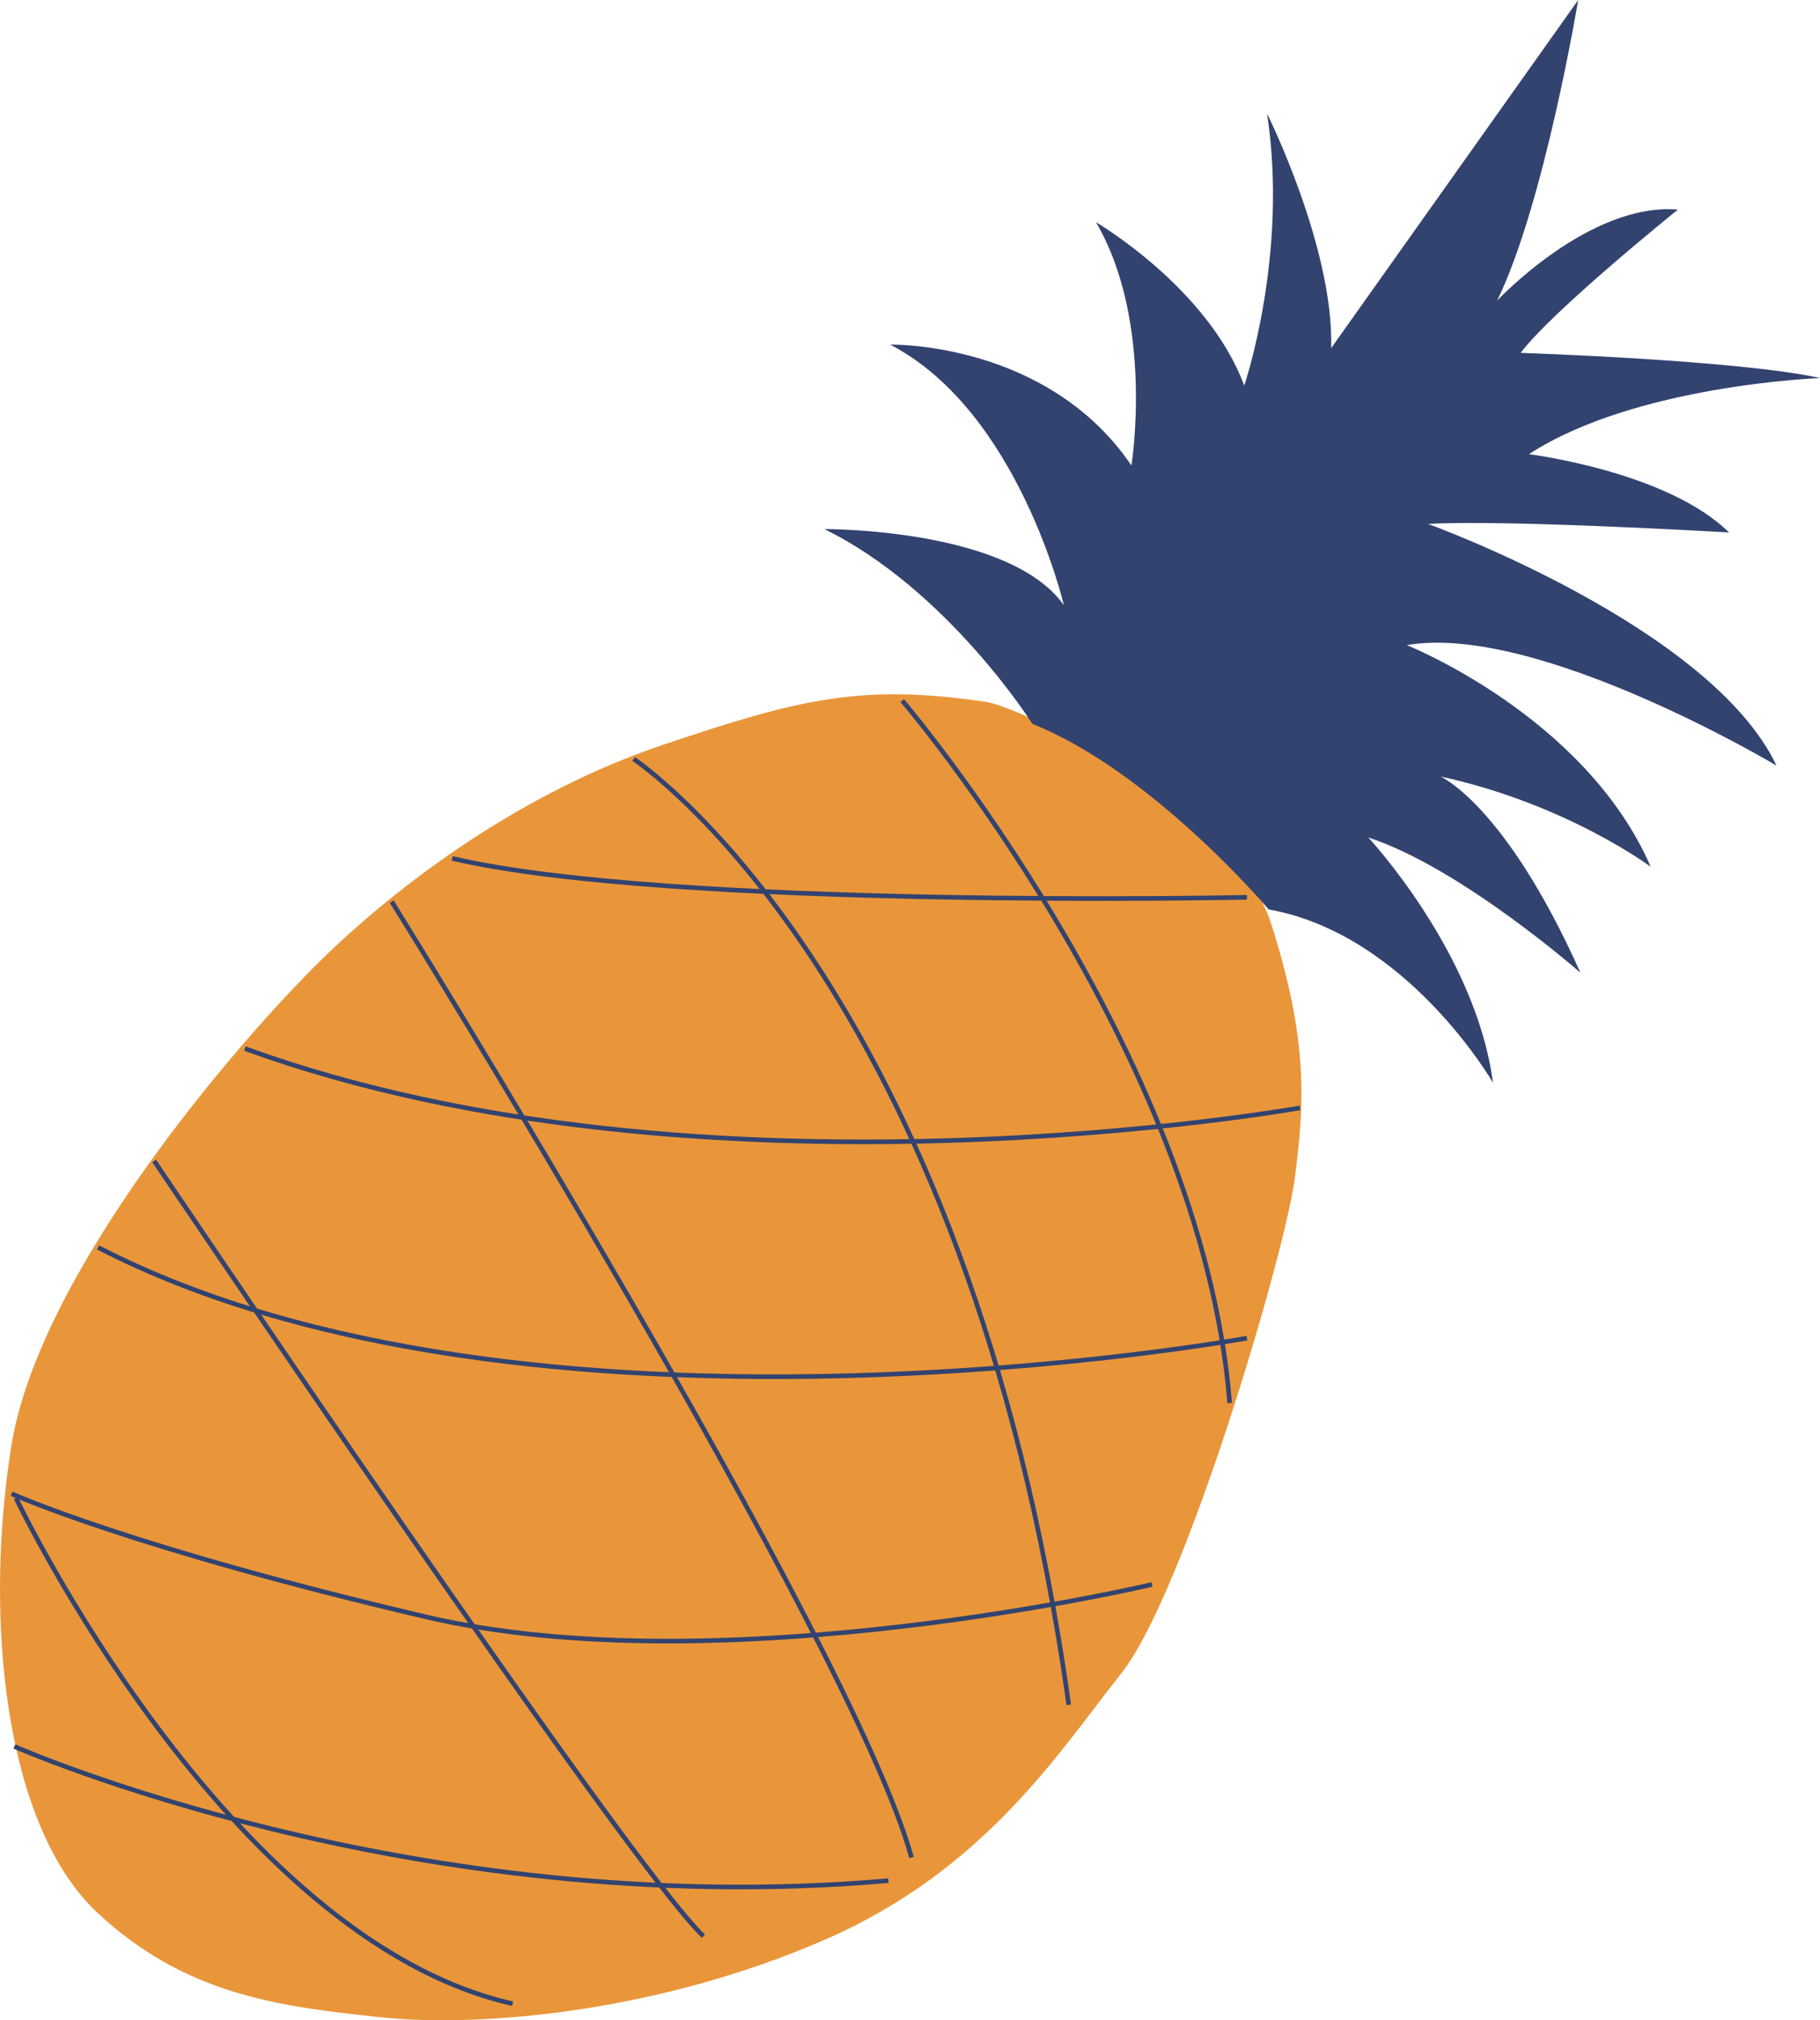 <?xml version="1.0" encoding="UTF-8"?><svg xmlns="http://www.w3.org/2000/svg" xmlns:xlink="http://www.w3.org/1999/xlink" height="489.3" preserveAspectRatio="xMidYMid meet" version="1.0" viewBox="0.0 0.0 441.1 489.3" width="441.1" zoomAndPan="magnify"><defs><clipPath id="a"><path d="M 0 168 L 316 168 L 316 489.328 L 0 489.328 Z M 0 168"/></clipPath><clipPath id="b"><path d="M 0 153 L 331 153 L 331 489.328 L 0 489.328 Z M 0 153"/></clipPath><clipPath id="c"><path d="M 199 0 L 441.141 0 L 441.141 263 L 199 263 Z M 199 0"/></clipPath></defs><g><g clip-path="url(#a)" id="change1_1"><path d="M 239.039 170.016 C 247.031 171.199 298.98 195.348 308.074 223.723 C 317.172 252.102 316.16 267.609 313.766 285.684 C 311.367 303.754 287.16 385.848 271.809 405.242 C 256.645 424.395 238.68 452.914 200.027 469.773 C 159.938 487.258 116.797 491.211 92.215 488.598 C 67.629 485.988 45.09 483.242 23.742 463.418 C 1.117 442.41 -3.957 392.293 2.734 350.297 C 9.426 308.297 57.543 252.41 77.641 232.711 C 97.742 213.016 127.426 191.625 160.48 180.477 C 193.535 169.328 208.605 165.508 239.039 170.016" fill="#e9963a"/></g><g clip-path="url(#b)"><path d="M 34.844 663.183 C 34.844 663.183 998.75 237.284 2153.164 338.144 M 28.242 1275.292 C 28.242 1275.292 315.039 1145.136 1032.383 977.05 C 1749.688 808.886 2792.031 1055.487 2792.031 1055.487 M 237.578 1871.972 C 1279.922 1334.003 3022.148 1652.167 3022.148 1652.167 M 593.516 2353.534 C 1703.125 1950.058 3150.703 2209.902 3150.703 2209.902 M 1095.977 2814.12 C 1622.773 2690.839 3022.148 2719.902 3022.148 2719.902 M 38.711 1264.823 C 38.711 1264.823 547.656 196.933 1242.539 40.058 M 373.672 2081.347 C 373.672 2081.347 1525.508 371.777 1704.844 203.691 M 2209.219 394.198 C 2063.516 920.995 949.453 2709.433 949.453 2709.433 M 2590.273 764.081 C 2343.711 2523.73 1535.664 3054.902 1535.664 3054.902 M 2186.797 3196.23 C 2186.797 3196.23 2913.047 2346.933 2980.273 1495.136" fill="none" stroke="#324370" stroke-miterlimit="10" stroke-width="11.193" transform="matrix(.1 0 0 -.1 0 489.33)"/></g><g clip-path="url(#c)" id="change2_1"><path d="M 250.23 175.352 C 250.23 175.352 229.723 142.855 199.82 128.16 C 199.82 128.16 244.52 127.852 257.836 146.57 C 257.836 146.57 246.887 99.625 215.754 83.473 C 215.754 83.473 253.73 82.602 274.215 112.746 C 274.215 112.746 279.836 78.023 265.621 53.816 C 265.621 53.816 292.723 69.629 301.559 93.383 C 301.559 93.383 312.332 61.801 307.09 27.516 C 307.09 27.516 323.312 60.016 322.625 84.324 L 382.496 0.004 C 382.496 0.004 374.289 49.402 362.852 72.809 C 362.852 72.809 385.156 48.961 406.664 50.766 C 406.664 50.766 376.18 75.281 368.555 85.473 C 368.555 85.473 421.203 87.184 441.145 91.566 C 441.145 91.566 396.332 93.219 370.559 110.008 C 370.559 110.008 404.051 114.172 419.051 128.969 C 419.051 128.969 365.172 125.797 346.125 126.906 C 346.125 126.906 414.445 151.594 430.555 185.434 C 430.555 185.434 372.547 150.785 340.953 156.254 C 340.953 156.254 384.184 173.422 400.07 209.949 C 400.07 209.949 379.691 194.703 349.113 188.074 C 349.113 188.074 364.789 194.805 383.027 235.594 C 383.027 235.594 354.027 210.145 331.629 202.852 C 331.629 202.852 357.711 230.762 361.84 262.242 C 361.84 262.242 341.109 226.293 307.461 220.266 C 307.461 220.266 279.27 186.906 250.23 175.352" fill="#324370"/></g></g></svg>
